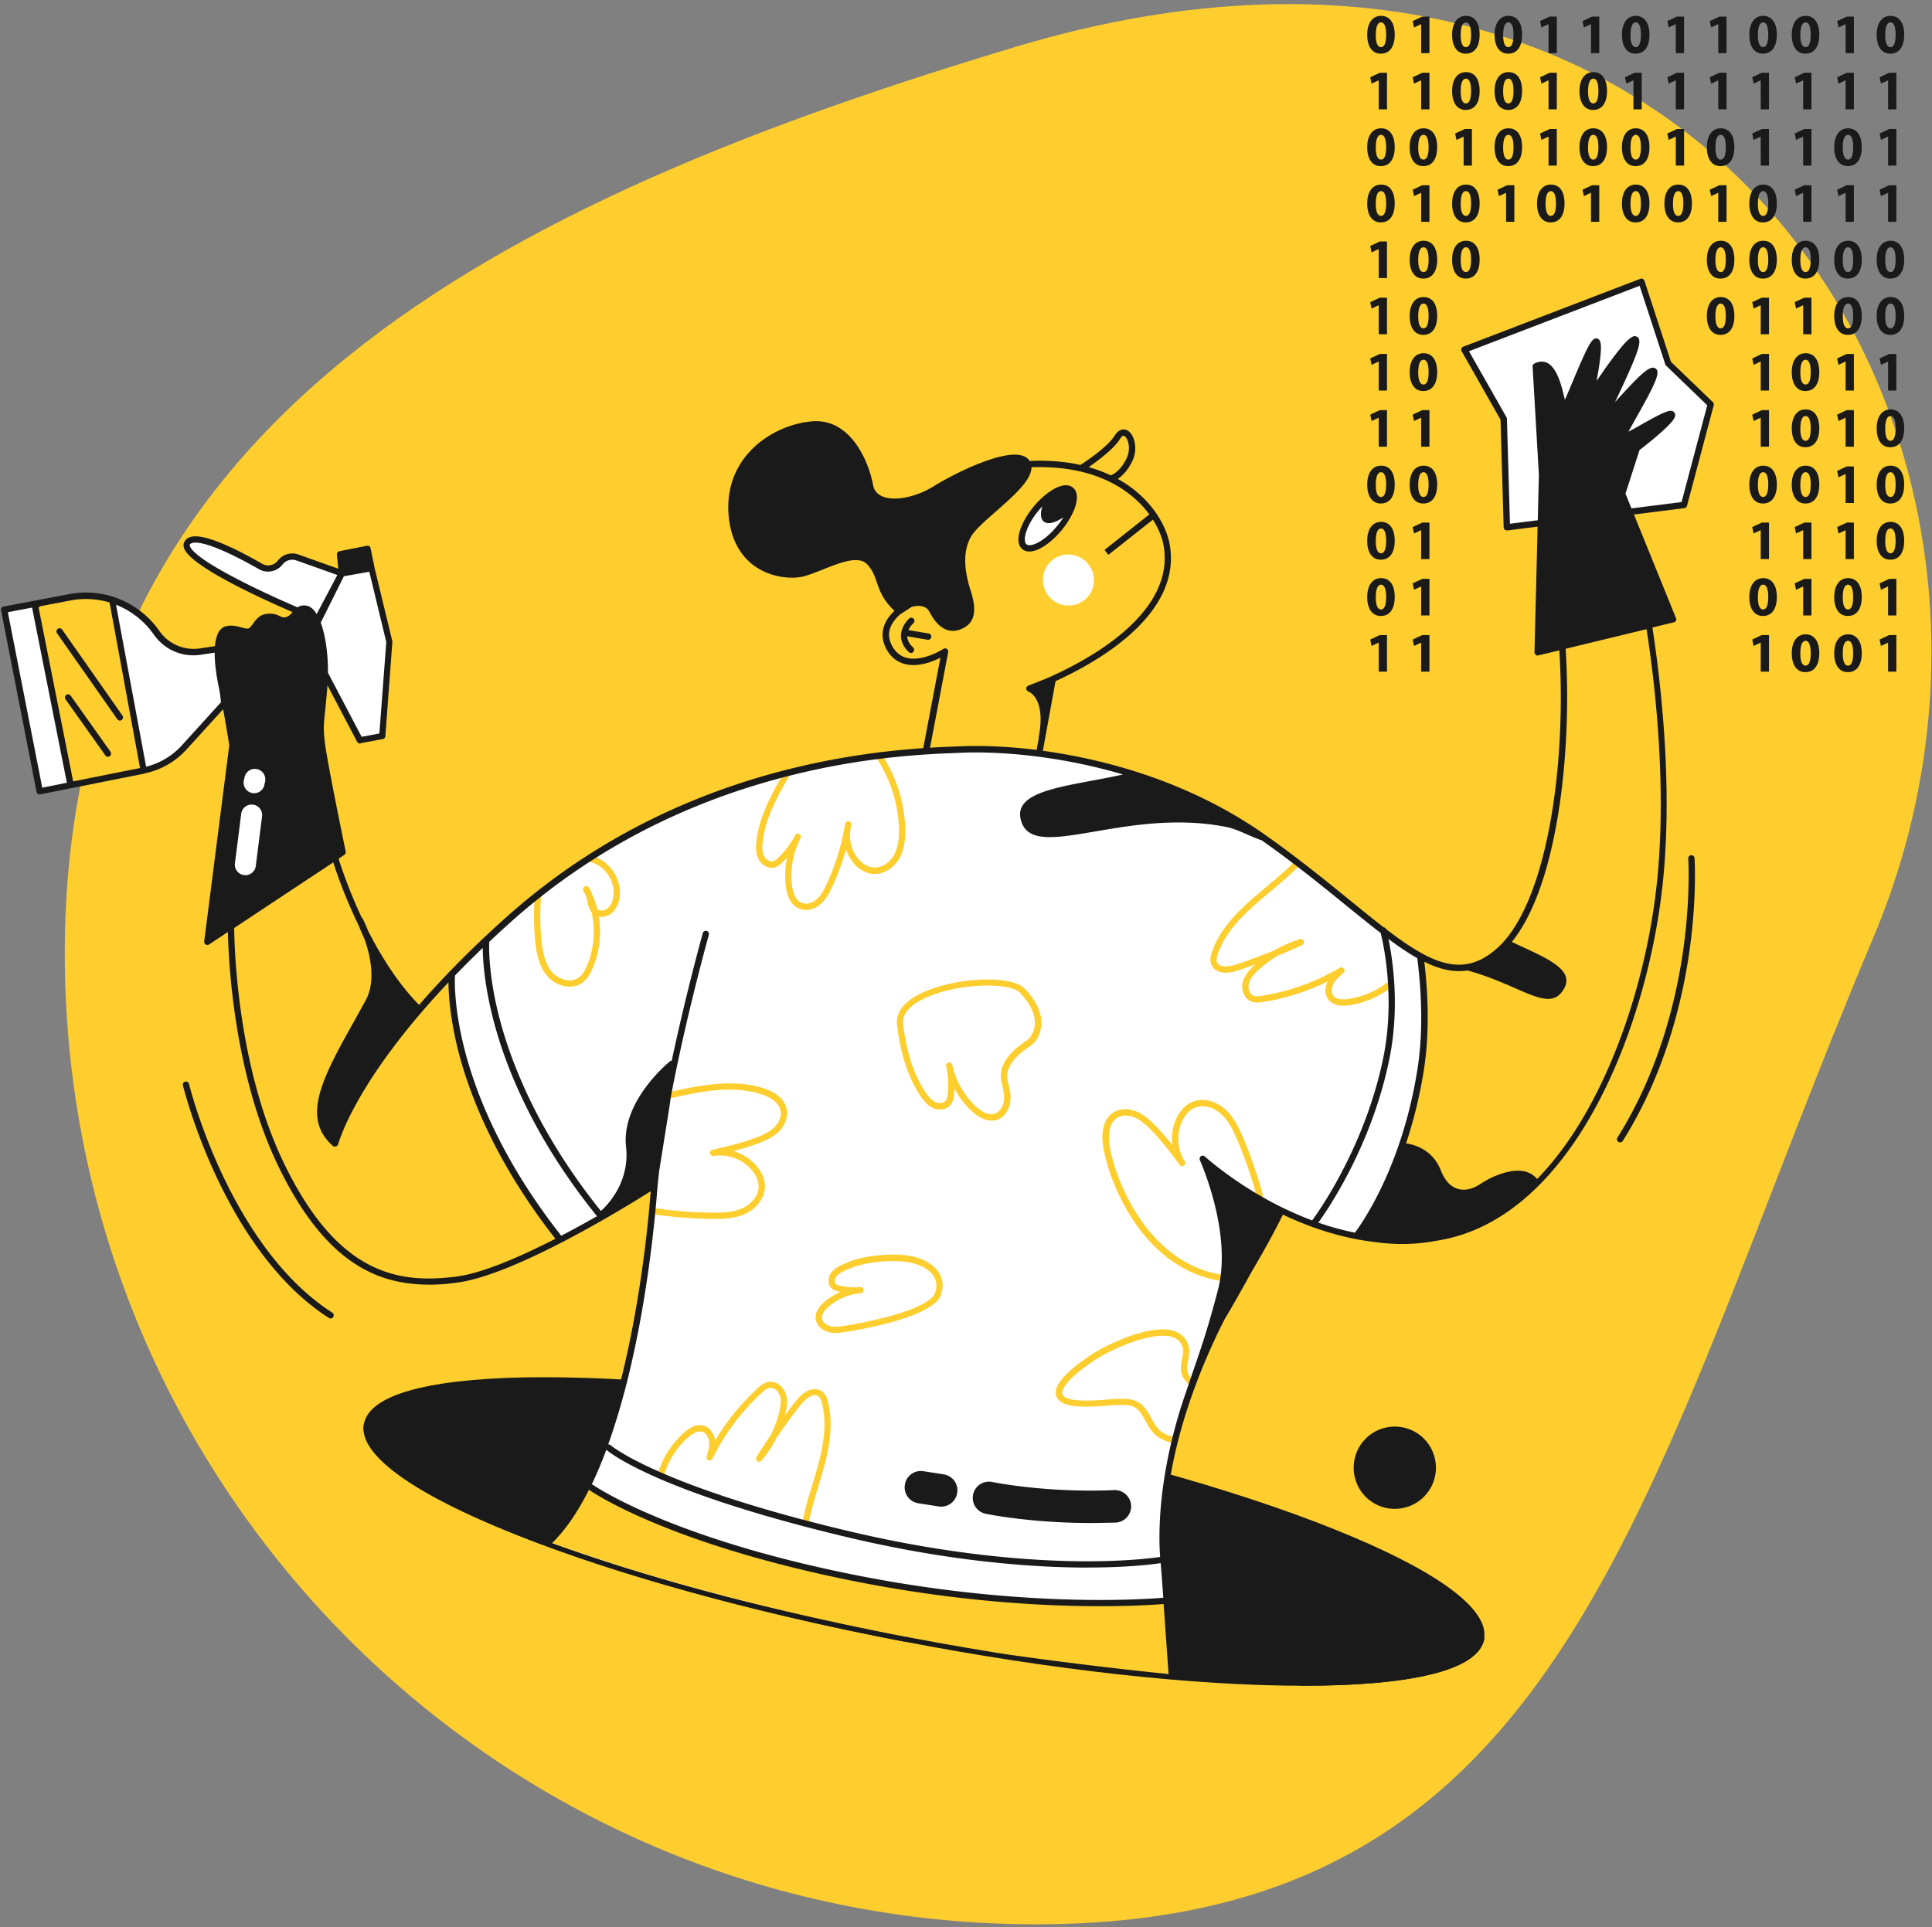<svg xmlns="http://www.w3.org/2000/svg" width="450" height="449"><rect width="100%" height="100%" fill="#808080" stroke="none"/><g fill="none"><path fill="#FECE2F" d="M436.034 219.143C382.366 346.427 366.25 448.294 241.31 448.294c-124.94 0-226.22-101.28-226.22-226.22 0-124.941 101.817-175.215 221.46-211.157 163.396-49.077 248.586 93.175 199.484 208.226Z"/><path fill="#1A1A1A" d="M324.864 8.06c0 2.638-1.05 4.445-3.247 4.445-2.198 0-3.174-1.978-3.174-4.395 0-2.467 1.05-4.42 3.247-4.42 2.295.025 3.174 2.051 3.174 4.37Zm-4.42.05c-.023 1.953.465 2.88 1.222 2.88.781 0 1.196-.976 1.196-2.905 0-1.88-.415-2.881-1.196-2.881-.733 0-1.221.928-1.221 2.906Zm.685 10.596-1.66.782-.318-1.49 2.246-1.05h1.66v8.522h-1.928zm3.735 15.554c0 2.637-1.05 4.444-3.247 4.444-2.198 0-3.174-1.978-3.174-4.395 0-2.466 1.05-4.42 3.247-4.42 2.295.025 3.174 2.051 3.174 4.37Zm-4.42.049c-.023 1.953.465 2.88 1.222 2.88.781 0 1.196-.976 1.196-2.905 0-1.88-.415-2.88-1.196-2.88-.733 0-1.221.927-1.221 2.905Zm4.42 13.063c0 2.637-1.05 4.443-3.247 4.443-2.198 0-3.174-1.977-3.174-4.395 0-2.466 1.05-4.419 3.247-4.419 2.295 0 3.174 2.027 3.174 4.37Zm-4.42.048c-.023 1.954.465 2.882 1.222 2.882.781 0 1.196-.977 1.196-2.906 0-1.88-.415-2.881-1.196-2.881-.733 0-1.221.928-1.221 2.905Zm.685 10.597-1.66.782-.318-1.49 2.246-1.05h1.66v8.522h-1.928zm0 13.088-1.66.781-.318-1.49 2.246-1.05h1.66v8.522h-1.928zm0 13.111-1.66.782-.318-1.49 2.246-1.05h1.66v8.522h-1.928zm0 13.088-1.66.781-.318-1.49 2.246-1.05h1.66v8.522h-1.928zm3.735 15.553c0 2.637-1.05 4.444-3.247 4.444-2.198 0-3.174-1.978-3.174-4.395 0-2.466 1.05-4.42 3.247-4.42 2.295 0 3.174 2.027 3.174 4.371Zm-4.42.049c-.023 1.953.465 2.881 1.222 2.881.781 0 1.196-.976 1.196-2.905 0-1.88-.415-2.882-1.196-2.882-.733 0-1.221.928-1.221 2.906Zm4.42 13.039c0 2.637-1.05 4.443-3.247 4.443-2.198 0-3.174-1.977-3.174-4.395 0-2.466 1.05-4.419 3.247-4.419 2.295.024 3.174 2.051 3.174 4.37Zm-4.42.073c-.023 1.953.465 2.881 1.222 2.881.781 0 1.196-.977 1.196-2.906 0-1.88-.415-2.88-1.196-2.88-.733-.025-1.221.927-1.221 2.905Zm4.42 13.038c0 2.637-1.05 4.444-3.247 4.444-2.198 0-3.174-1.978-3.174-4.395 0-2.466 1.05-4.42 3.247-4.42 2.295 0 3.174 2.027 3.174 4.371Zm-4.42.05c-.023 1.953.465 2.88 1.222 2.88.781 0 1.196-.976 1.196-2.905 0-1.88-.415-2.881-1.196-2.881-.733 0-1.221.927-1.221 2.905Zm.685 10.596-1.66.781-.318-1.49 2.246-1.049h1.66v8.521h-1.928zm9.888-144.083-1.66.781-.317-1.49 2.246-1.049h1.66v8.521h-1.929zm0 13.087-1.66.782-.317-1.49 2.246-1.05h1.66v8.522h-1.929zm3.736 15.554c0 2.637-1.05 4.444-3.247 4.444-2.198 0-3.174-1.978-3.174-4.395 0-2.466 1.05-4.42 3.247-4.42 2.295.025 3.174 2.051 3.174 4.37Zm-4.42.049c-.024 1.953.465 2.88 1.222 2.88.78 0 1.196-.976 1.196-2.905 0-1.88-.415-2.88-1.196-2.88-.733 0-1.221.927-1.221 2.905Zm.684 10.596-1.66.782-.317-1.49 2.246-1.05h1.66v8.522h-1.929zm3.736 15.554c0 2.637-1.05 4.444-3.247 4.444-2.198 0-3.174-1.978-3.174-4.395 0-2.466 1.05-4.42 3.247-4.42 2.295 0 3.174 2.051 3.174 4.37Zm-4.42.049c-.024 1.953.465 2.88 1.222 2.88.78 0 1.196-.976 1.196-2.905 0-1.88-.415-2.88-1.196-2.88-.733 0-1.221.927-1.221 2.905Zm4.42 13.062c0 2.638-1.05 4.445-3.247 4.445-2.198 0-3.174-1.978-3.174-4.395 0-2.467 1.05-4.42 3.247-4.42 2.295 0 3.174 2.027 3.174 4.37Zm-4.42.05c-.024 1.953.465 2.88 1.222 2.88.78 0 1.196-.976 1.196-2.905 0-1.88-.415-2.881-1.196-2.881-.733 0-1.221.928-1.221 2.906Zm4.42 13.038c0 2.637-1.05 4.444-3.247 4.444-2.198 0-3.174-1.978-3.174-4.395 0-2.466 1.05-4.42 3.247-4.42 2.295 0 3.174 2.051 3.174 4.371Zm-4.42.049c-.024 1.953.465 2.881 1.222 2.881.78 0 1.196-.977 1.196-2.906 0-1.88-.415-2.88-1.196-2.88-.733 0-1.221.927-1.221 2.905Zm.684 10.597-1.66.781-.317-1.49 2.246-1.05h1.66v8.522h-1.929zm3.736 15.553c0 2.637-1.05 4.444-3.247 4.444-2.198 0-3.174-1.978-3.174-4.395 0-2.466 1.05-4.42 3.247-4.42 2.295 0 3.174 2.027 3.174 4.371Zm-4.42.049c-.024 1.953.465 2.881 1.222 2.881.78 0 1.196-.976 1.196-2.905 0-1.88-.415-2.882-1.196-2.882-.733 0-1.221.928-1.221 2.906Zm.684 10.597-1.66.781-.317-1.49 2.246-1.05h1.66v8.498h-1.929zm0 13.112-1.66.781-.317-1.49 2.246-1.05h1.66v8.522h-1.929zm0 13.087-1.66.781-.317-1.49 2.246-1.049h1.66v8.521h-1.929zM344.642 8.06c0 2.638-1.05 4.445-3.248 4.445-2.197 0-3.174-1.978-3.174-4.395 0-2.467 1.05-4.42 3.248-4.42 2.295.025 3.174 2.051 3.174 4.37Zm-4.42.05c-.024 1.953.464 2.88 1.221 2.88.782 0 1.197-.976 1.197-2.905 0-1.88-.415-2.881-1.197-2.881-.732 0-1.22.928-1.22 2.906Zm4.42 13.062c0 2.637-1.05 4.444-3.248 4.444-2.197 0-3.174-1.977-3.174-4.395 0-2.466 1.05-4.42 3.248-4.42 2.295 0 3.174 2.027 3.174 4.371Zm-4.42.05c-.024 1.953.464 2.88 1.221 2.88.782 0 1.197-.976 1.197-2.905 0-1.88-.415-2.881-1.197-2.881-.732 0-1.22.928-1.22 2.905Zm.684 10.596-1.66.781-.318-1.489 2.247-1.05h1.66v8.522h-1.929zm3.736 15.554c0 2.637-1.05 4.443-3.248 4.443-2.197 0-3.174-1.977-3.174-4.395 0-2.466 1.05-4.419 3.248-4.419 2.295 0 3.174 2.027 3.174 4.37Zm-4.42.048c-.024 1.954.464 2.882 1.221 2.882.782 0 1.197-.977 1.197-2.906 0-1.88-.415-2.881-1.197-2.881-.732 0-1.22.928-1.22 2.905Zm4.42 13.039c0 2.637-1.05 4.444-3.248 4.444-2.197 0-3.174-1.978-3.174-4.395 0-2.466 1.05-4.42 3.248-4.42 2.295 0 3.174 2.051 3.174 4.37Zm-4.42.049c-.024 1.953.464 2.88 1.221 2.88.782 0 1.197-.976 1.197-2.905 0-1.88-.415-2.88-1.197-2.88-.732 0-1.22.927-1.22 2.905ZM354.53 8.06c0 2.638-1.05 4.445-3.247 4.445s-3.174-1.978-3.174-4.395c0-2.467 1.05-4.42 3.247-4.42 2.296.025 3.175 2.051 3.175 4.37Zm-4.419.05c-.024 1.953.464 2.88 1.221 2.88.781 0 1.196-.976 1.196-2.905 0-1.88-.415-2.881-1.196-2.881-.732 0-1.22.928-1.22 2.906Zm4.419 13.062c0 2.637-1.05 4.444-3.247 4.444s-3.174-1.977-3.174-4.395c0-2.466 1.05-4.42 3.247-4.42 2.296 0 3.175 2.027 3.175 4.371Zm-4.419.05c-.024 1.953.464 2.88 1.221 2.88.781 0 1.196-.976 1.196-2.905 0-1.88-.415-2.881-1.196-2.881-.732 0-1.22.928-1.22 2.905Zm4.419 13.038c0 2.637-1.05 4.444-3.247 4.444s-3.174-1.978-3.174-4.395c0-2.466 1.05-4.42 3.247-4.42 2.296.025 3.175 2.051 3.175 4.37Zm-4.419.049c-.024 1.953.464 2.88 1.221 2.88.781 0 1.196-.976 1.196-2.905 0-1.88-.415-2.88-1.196-2.88-.732 0-1.22.927-1.22 2.905Zm.684 10.596-1.66.782-.318-1.49 2.246-1.05h1.66v8.522h-1.928zm9.889-39.286-1.66.781-.318-1.49 2.246-1.049h1.66v8.521h-1.928zm0 13.087-1.66.782-.318-1.49 2.246-1.05h1.66v8.522h-1.928zm0 13.112-1.66.781-.318-1.489 2.246-1.05h1.66v8.522h-1.928zm3.736 15.554c0 2.637-1.05 4.443-3.248 4.443-2.198 0-3.174-1.977-3.174-4.395 0-2.466 1.05-4.419 3.247-4.419 2.295 0 3.174 2.027 3.174 4.37Zm-4.42.048c-.024 1.954.464 2.882 1.22 2.882.782 0 1.197-.977 1.197-2.906 0-1.88-.415-2.881-1.196-2.881-.733 0-1.221.928-1.221 2.905Zm10.572-41.801-1.66.781-.317-1.49 2.246-1.049h1.66v8.521h-1.929zm3.736 15.553c0 2.637-1.05 4.444-3.247 4.444-2.198 0-3.174-1.977-3.174-4.395 0-2.466 1.05-4.42 3.247-4.42 2.27 0 3.174 2.027 3.174 4.371Zm-4.42.05c-.024 1.953.465 2.88 1.222 2.88.78 0 1.196-.976 1.196-2.905 0-1.88-.415-2.881-1.196-2.881-.733 0-1.221.928-1.221 2.905Zm4.42 13.038c0 2.637-1.05 4.444-3.247 4.444-2.198 0-3.174-1.978-3.174-4.395 0-2.466 1.05-4.42 3.247-4.42 2.27.025 3.174 2.051 3.174 4.37Zm-4.42.049c-.024 1.953.465 2.88 1.222 2.88.78 0 1.196-.976 1.196-2.905 0-1.88-.415-2.88-1.196-2.88-.733 0-1.221.927-1.221 2.905Zm.684 10.596-1.66.782-.317-1.49 2.246-1.05h1.66v8.522h-1.929zM384.197 8.06c0 2.638-1.05 4.445-3.247 4.445-2.198 0-3.175-1.978-3.175-4.395 0-2.467 1.05-4.42 3.248-4.42 2.27.025 3.174 2.051 3.174 4.37Zm-4.42.05c-.024 1.953.464 2.88 1.221 2.88.782 0 1.197-.976 1.197-2.905 0-1.88-.415-2.881-1.197-2.881-.732 0-1.22.928-1.22 2.906Zm.684 10.596-1.66.782-.318-1.49 2.247-1.05h1.66v8.522h-1.929zm3.736 15.554c0 2.637-1.05 4.444-3.247 4.444-2.198 0-3.175-1.978-3.175-4.395 0-2.466 1.05-4.42 3.248-4.42 2.27.025 3.174 2.051 3.174 4.37Zm-4.42.049c-.024 1.953.464 2.88 1.221 2.88.782 0 1.197-.976 1.197-2.905 0-1.88-.415-2.88-1.197-2.88-.732 0-1.22.927-1.22 2.905Zm4.42 13.063c0 2.637-1.05 4.443-3.247 4.443-2.198 0-3.175-1.977-3.175-4.395 0-2.466 1.05-4.419 3.248-4.419 2.27 0 3.174 2.027 3.174 4.37Zm-4.42.048c-.024 1.954.464 2.882 1.221 2.882.782 0 1.197-.977 1.197-2.906 0-1.88-.415-2.881-1.197-2.881-.732 0-1.22.928-1.22 2.905Zm10.549-41.801-1.66.781-.318-1.49 2.246-1.049h1.66v8.521h-1.928zm0 13.087-1.66.782-.318-1.49 2.246-1.05h1.66v8.522h-1.928zm0 13.112-1.66.781-.318-1.489 2.246-1.05h1.66v8.522h-1.928zm3.76 15.554c0 2.637-1.05 4.443-3.248 4.443-2.197 0-3.174-1.977-3.174-4.395 0-2.466 1.05-4.419 3.248-4.419 2.27 0 3.174 2.027 3.174 4.37Zm-4.42.048c-.024 1.954.464 2.882 1.221 2.882.781 0 1.197-.977 1.197-2.906 0-1.88-.416-2.881-1.197-2.881-.732 0-1.22.928-1.22 2.905Zm10.548-41.801-1.66.781-.317-1.49 2.246-1.049h1.66v8.521h-1.929zm0 13.087-1.66.782-.317-1.49 2.246-1.05h1.66v8.522h-1.929zm3.76 15.554c0 2.637-1.05 4.444-3.247 4.444s-3.174-1.978-3.174-4.395c0-2.466 1.05-4.42 3.247-4.42 2.271.025 3.174 2.051 3.174 4.37Zm-4.419.049c-.024 1.953.464 2.88 1.22 2.88.782 0 1.197-.976 1.197-2.905 0-1.88-.415-2.88-1.196-2.88-.733 0-1.22.927-1.22 2.905Zm.659 10.596-1.66.782-.317-1.49 2.246-1.05h1.66v8.522h-1.929zm3.76 15.554c0 2.637-1.05 4.444-3.247 4.444s-3.174-1.978-3.174-4.395c0-2.466 1.05-4.42 3.247-4.42 2.271 0 3.174 2.051 3.174 4.37Zm-4.419.049c-.024 1.953.464 2.88 1.22 2.88.782 0 1.197-.976 1.197-2.905 0-1.88-.415-2.88-1.196-2.88-.733 0-1.22.927-1.22 2.905Zm4.419 13.062c0 2.638-1.05 4.445-3.247 4.445s-3.174-1.978-3.174-4.395c0-2.467 1.05-4.42 3.247-4.42 2.271 0 3.174 2.027 3.174 4.37Zm-4.419.05c-.024 1.953.464 2.88 1.22 2.88.782 0 1.197-.976 1.197-2.905 0-1.88-.415-2.881-1.196-2.881-.733 0-1.22.928-1.22 2.906Zm14.308-65.56c0 2.638-1.05 4.445-3.247 4.445-2.198 0-3.174-1.978-3.174-4.395 0-2.467 1.05-4.42 3.247-4.42 2.27.025 3.174 2.051 3.174 4.37Zm-4.42.05c-.024 1.953.465 2.88 1.222 2.88.757 0 1.196-.976 1.196-2.905 0-1.88-.415-2.881-1.196-2.881-.733 0-1.221.928-1.221 2.906Zm.66 10.596-1.66.782-.318-1.49 2.247-1.05h1.66v8.522h-1.929zm0 13.112-1.66.781-.318-1.489 2.247-1.05h1.66v8.522h-1.929zm3.76 15.554c0 2.637-1.05 4.443-3.247 4.443-2.198 0-3.174-1.977-3.174-4.395 0-2.466 1.05-4.419 3.247-4.419 2.27 0 3.174 2.027 3.174 4.37Zm-4.42.048c-.024 1.954.465 2.882 1.222 2.882.757 0 1.196-.977 1.196-2.906 0-1.88-.415-2.881-1.196-2.881-.733 0-1.221.928-1.221 2.905Zm4.42 13.039c0 2.637-1.05 4.444-3.247 4.444-2.198 0-3.174-1.978-3.174-4.395 0-2.466 1.05-4.42 3.247-4.42 2.27 0 3.174 2.051 3.174 4.37Zm-4.42.049c-.024 1.953.465 2.88 1.222 2.88.757 0 1.196-.976 1.196-2.905 0-1.88-.415-2.88-1.196-2.88-.733 0-1.221.927-1.221 2.905Zm.66 10.597-1.66.781-.318-1.49 2.247-1.05h1.66v8.522h-1.929zm0 13.111-1.66.782-.318-1.49 2.247-1.05h1.66v8.522h-1.929zm0 13.088-1.66.781-.318-1.49 2.247-1.05h1.66v8.522h-1.929zm3.76 15.553c0 2.637-1.05 4.444-3.247 4.444-2.198 0-3.174-1.978-3.174-4.395 0-2.466 1.05-4.42 3.247-4.42 2.27 0 3.174 2.027 3.174 4.371Zm-4.42.049c-.024 1.953.465 2.881 1.222 2.881.757 0 1.196-.976 1.196-2.905 0-1.88-.415-2.882-1.196-2.882-.733 0-1.221.928-1.221 2.906Zm.66 10.597-1.66.781-.318-1.49 2.247-1.05h1.66v8.498h-1.929zm3.76 15.553c0 2.637-1.05 4.444-3.247 4.444-2.198 0-3.174-1.978-3.174-4.395 0-2.466 1.05-4.42 3.247-4.42 2.27 0 3.174 2.027 3.174 4.371Zm-4.42.05c-.024 1.953.465 2.88 1.222 2.88.757 0 1.196-.976 1.196-2.905 0-1.88-.415-2.881-1.196-2.881-.733 0-1.221.927-1.221 2.905Zm.66 10.596-1.66.781-.318-1.49 2.247-1.049h1.66v8.521h-1.929zM423.752 8.06c0 2.638-1.05 4.445-3.247 4.445-2.198 0-3.175-1.978-3.175-4.395 0-2.467 1.05-4.42 3.248-4.42 2.27.025 3.174 2.051 3.174 4.37Zm-4.42.05c-.024 1.953.465 2.88 1.221 2.88.782 0 1.197-.976 1.197-2.905 0-1.88-.415-2.881-1.197-2.881-.732 0-1.22.928-1.22 2.906Zm.66 10.596-1.66.782-.318-1.49 2.246-1.05h1.66v8.522h-1.928zm0 13.112-1.66.781-.318-1.489 2.246-1.05h1.66v8.522h-1.928zm0 13.087-1.66.782-.318-1.49 2.246-1.05h1.66v8.522h-1.928zm3.76 15.554c0 2.637-1.05 4.444-3.247 4.444-2.198 0-3.175-1.978-3.175-4.395 0-2.466 1.05-4.42 3.248-4.42 2.27 0 3.174 2.051 3.174 4.37Zm-4.42.049c-.024 1.953.465 2.88 1.221 2.88.782 0 1.197-.976 1.197-2.905 0-1.88-.415-2.88-1.197-2.88-.732 0-1.22.927-1.22 2.905Zm.66 10.597-1.66.781-.318-1.49 2.246-1.05h1.66v8.522h-1.928zm3.76 15.553c0 2.637-1.05 4.444-3.247 4.444-2.198 0-3.175-1.978-3.175-4.395 0-2.466 1.05-4.42 3.248-4.42 2.27 0 3.174 2.051 3.174 4.371Zm-4.42.049c-.024 1.953.465 2.881 1.221 2.881.782 0 1.197-.977 1.197-2.906 0-1.88-.415-2.88-1.197-2.88-.732 0-1.22.927-1.22 2.905Zm4.42 13.038c0 2.637-1.05 4.444-3.247 4.444-2.198 0-3.175-1.977-3.175-4.395 0-2.466 1.05-4.42 3.248-4.42 2.27.025 3.174 2.052 3.174 4.371Zm-4.42.074c-.024 1.953.465 2.88 1.221 2.88.782 0 1.197-.976 1.197-2.905 0-1.88-.415-2.88-1.197-2.88-.732 0-1.22.927-1.22 2.905Zm4.42 13.038c0 2.637-1.05 4.444-3.247 4.444-2.198 0-3.175-1.978-3.175-4.395 0-2.466 1.05-4.42 3.248-4.42 2.27 0 3.174 2.027 3.174 4.371Zm-4.42.049c-.024 1.953.465 2.881 1.221 2.881.782 0 1.197-.976 1.197-2.905 0-1.88-.415-2.882-1.197-2.882-.732 0-1.22.928-1.22 2.906Zm.66 10.597-1.66.781-.318-1.49 2.246-1.05h1.66v8.498h-1.928zm0 13.112-1.66.781-.318-1.49 2.246-1.05h1.66v8.522h-1.928zm3.76 15.529c0 2.637-1.05 4.444-3.247 4.444-2.198 0-3.175-1.978-3.175-4.395 0-2.467 1.05-4.42 3.248-4.42 2.27.025 3.174 2.051 3.174 4.37Zm-4.42.049c-.024 1.953.465 2.88 1.221 2.88.782 0 1.197-.976 1.197-2.905 0-1.88-.415-2.881-1.197-2.881-.732 0-1.22.928-1.22 2.906ZM429.88 5.619l-1.66.781-.317-1.49 2.246-1.049h1.66v8.521h-1.928zm0 13.087-1.66.782-.317-1.49 2.246-1.05h1.66v8.522h-1.928zm3.76 15.554c0 2.637-1.05 4.444-3.247 4.444s-3.174-1.978-3.174-4.395c0-2.466 1.05-4.42 3.248-4.42 2.27.025 3.174 2.051 3.174 4.37Zm-4.419.049c-.024 1.953.464 2.88 1.221 2.88.782 0 1.197-.976 1.197-2.905 0-1.88-.415-2.88-1.197-2.88-.732 0-1.245.927-1.22 2.905Zm.659 10.596-1.66.782-.317-1.49 2.246-1.05h1.66v8.522h-1.928zm3.76 15.554c0 2.637-1.05 4.444-3.247 4.444s-3.174-1.978-3.174-4.395c0-2.466 1.05-4.42 3.248-4.42 2.27 0 3.174 2.051 3.174 4.37Zm-4.419.049c-.024 1.953.464 2.88 1.221 2.88.782 0 1.197-.976 1.197-2.905 0-1.88-.415-2.88-1.197-2.88-.732 0-1.245.927-1.22 2.905Zm4.419 13.062c0 2.638-1.05 4.445-3.247 4.445s-3.174-1.978-3.174-4.395c0-2.467 1.05-4.42 3.248-4.42 2.27 0 3.174 2.027 3.174 4.37Zm-4.419.05c-.024 1.953.464 2.88 1.221 2.88.782 0 1.197-.976 1.197-2.905 0-1.88-.415-2.881-1.197-2.881-.732 0-1.245.928-1.22 2.906Zm.659 10.596-1.66.782-.317-1.49 2.246-1.05h1.66v8.522h-1.928zm0 13.088-1.66.781-.317-1.49 2.246-1.05h1.66v8.522h-1.928zm0 13.112-1.66.78-.317-1.489 2.246-1.05h1.66v8.522h-1.928zm0 13.087-1.66.781-.317-1.49 2.246-1.05h1.66v8.498h-1.928zm3.76 15.553c0 2.637-1.05 4.444-3.247 4.444s-3.174-1.978-3.174-4.395c0-2.466 1.05-4.42 3.248-4.42 2.27 0 3.174 2.027 3.174 4.371Zm-4.419.05c-.024 1.953.464 2.88 1.221 2.88.782 0 1.197-.976 1.197-2.905 0-1.88-.415-2.881-1.197-2.881-.732 0-1.245.927-1.22 2.905Zm4.419 13.038c0 2.637-1.05 4.444-3.247 4.444s-3.174-1.978-3.174-4.395c0-2.467 1.05-4.42 3.248-4.42 2.27.025 3.174 2.051 3.174 4.37Zm-4.419.049c-.024 1.953.464 2.88 1.221 2.88.782 0 1.197-.976 1.197-2.905 0-1.88-.415-2.881-1.197-2.881-.732 0-1.245.928-1.22 2.906ZM443.53 8.06c0 2.638-1.05 4.445-3.248 4.445-2.197 0-3.174-1.978-3.174-4.395 0-2.467 1.05-4.42 3.247-4.42 2.271.025 3.175 2.051 3.175 4.37Zm-4.42.05c-.024 1.953.464 2.88 1.221 2.88.781 0 1.196-.976 1.196-2.905 0-1.88-.415-2.881-1.196-2.881-.733 0-1.245.928-1.22 2.906Zm.66 10.596-1.66.782-.318-1.49 2.246-1.05h1.66v8.522h-1.929zm0 13.112-1.66.781-.318-1.489 2.246-1.05h1.66v8.522h-1.929zm0 13.087-1.66.782-.318-1.49 2.246-1.05h1.66v8.522h-1.929zm3.76 15.554c0 2.637-1.05 4.444-3.248 4.444-2.197 0-3.174-1.978-3.174-4.395 0-2.466 1.05-4.42 3.247-4.42 2.271 0 3.175 2.051 3.175 4.37Zm-4.42.049c-.024 1.953.464 2.88 1.221 2.88.781 0 1.196-.976 1.196-2.905 0-1.88-.415-2.88-1.196-2.88-.733 0-1.245.927-1.22 2.905Zm4.42 13.062c0 2.638-1.05 4.445-3.248 4.445-2.197 0-3.174-1.978-3.174-4.395 0-2.467 1.05-4.42 3.247-4.42 2.271 0 3.175 2.027 3.175 4.37Zm-4.42.05c-.024 1.953.464 2.88 1.221 2.88.781 0 1.196-.976 1.196-2.905 0-1.88-.415-2.881-1.196-2.881-.733 0-1.245.928-1.22 2.906Zm.66 10.596-1.66.782-.318-1.49 2.246-1.05h1.66v8.522h-1.929zm3.76 15.529c0 2.637-1.05 4.444-3.248 4.444-2.197 0-3.174-1.977-3.174-4.395 0-2.466 1.05-4.42 3.247-4.42 2.271.025 3.175 2.052 3.175 4.371Zm-4.42.074c-.024 1.953.464 2.88 1.221 2.88.781 0 1.196-.976 1.196-2.905 0-1.88-.415-2.88-1.196-2.88-.733 0-1.245.927-1.22 2.905Zm4.42 13.038c0 2.637-1.05 4.444-3.248 4.444-2.197 0-3.174-1.978-3.174-4.395 0-2.466 1.05-4.42 3.247-4.42 2.271 0 3.175 2.027 3.175 4.371Zm-4.42.049c-.024 1.953.464 2.881 1.221 2.881.781 0 1.196-.976 1.196-2.905 0-1.88-.415-2.882-1.196-2.882-.733 0-1.245.928-1.22 2.906Zm4.42 13.039c0 2.637-1.05 4.443-3.248 4.443-2.197 0-3.174-1.977-3.174-4.395 0-2.466 1.05-4.419 3.247-4.419 2.271.024 3.175 2.051 3.175 4.37Zm-4.42.073c-.024 1.953.464 2.881 1.221 2.881.781 0 1.196-.977 1.196-2.906 0-1.88-.415-2.88-1.196-2.88-.733-.025-1.245.927-1.22 2.905Zm.66 10.597-1.66.781-.318-1.49 2.246-1.05h1.66v8.522h-1.929zm0 13.087-1.66.781-.318-1.49 2.246-1.049h1.66v8.521h-1.929z"/><g transform="translate(0 64.805)"><path fill="#FFF" d="M69.441 77.547S41.533 65.827 43.56 61.75c1.539-3.077 12.062 2.515 17.117 5.42a3.561 3.561 0 0 0 4.59-.927 3.512 3.512 0 0 1 4.004-1.172l10.328 3.686-7.74 14.65-2.417-5.86ZM52.276 99.034l-9.303 10.23a17.707 17.707 0 0 1-9.498 5.421l-24.197 4.86L.977 77.23l15.211-2.881a20.088 20.088 0 0 1 20.315 8.228 10.55 10.55 0 0 0 10.255 4.395l4.249-.635 1.27 12.697Z"/><path fill="#1A1A1A" d="M337.097 304.794c-6.006-4.273-14.894-8.766-26.419-13.38-23.66-9.474-55.816-18.362-90.537-25.028-34.696-6.69-67.805-10.352-93.272-10.352h-.097c-12.404 0-22.342.879-29.496 2.612-7.593 1.831-11.793 4.615-12.501 8.229-.684 3.613 2.197 7.74 8.57 12.281 6.007 4.273 14.894 8.766 26.419 13.38 23.66 9.474 55.817 18.362 90.537 25.028 34.696 6.69 67.805 10.352 93.272 10.352h.098c12.403 0 22.34-.879 29.495-2.612 7.594-1.831 11.793-4.615 12.501-8.229.684-3.613-2.197-7.74-8.57-12.281Z"/><path fill="#FFF" d="M128.285 295.027s15.188 7.643 76.18 19.997c17.556 3.565 42.51 7.765 68.49 10.231 0 0-3.541-24.295-1.588-44.805l2.198-8.74 5.86-18.362 14.894-32.719 4.15-3.394s11.819 5.348 17.508 5.836c0 0 10.084-12.38 13.356-30.594 3.247-18.24 1.513-34.379 1.513-34.379l-21.535-15.749s-20.583-16.774-37.187-23.757c-16.603-6.983-43.217-12.208-73.665-6.52-33.988 6.373-58.6 20.022-72.444 30.937-13.845 10.914-21.17 20.021-21.17 20.021s2.442 19.216 8.131 32.89c5.69 13.673 17.336 27.884 17.336 27.884l21.902-12.258s-.806 17.898-2.613 27.665c-1.807 9.766-7.618 40.605-21.316 55.816Z"/><path fill="#FECE2F" d="M272.954 271.27c-.048 0-.097 0-.146-.025-1.782-.342-3.37-1.245-4.444-2.564-.61-.756-1.099-1.611-1.538-2.441-.733-1.319-1.392-2.564-2.564-3.199-1.05-.586-2.442-.561-3.638-.561-.488 0-1.294.073-2.246.146-5.665.464-11.28.684-12.33-2.149-.855-2.32 1.953-5.615 8.3-9.79 3.248-2.15 13.87-7.374 19.388-5.323 1.587.586 2.637 1.733 3.1 3.369.318 1.148.098 2.27-.097 3.37-.195.952-.366 1.88-.146 2.685.17.61.537 1.172 1.27 1.856.292.269.292.733.024 1.026-.269.293-.733.293-1.026.024-.61-.586-1.343-1.392-1.66-2.515-.318-1.148-.098-2.27.122-3.345.195-.977.366-1.88.146-2.686-.341-1.172-1.05-1.953-2.197-2.393-4.664-1.733-14.675 2.93-18.069 5.177-6.348 4.175-8.155 6.91-7.715 8.082.732 2.026 7.813 1.44 10.816 1.196 1.001-.073 1.807-.147 2.369-.147 1.318 0 2.954-.024 4.346.733 1.538.855 2.368 2.344 3.15 3.785.44.805.854 1.562 1.391 2.221.855 1.05 2.125 1.758 3.59 2.051.39.074.659.464.586.855-.122.318-.415.562-.782.562Zm-85.287 19.24c-.049 0-.098 0-.147-.024a.742.742 0 0 1-.586-.855c.562-2.857 1.417-5.738 2.271-8.521 1.953-6.544 3.81-12.697 2.27-18.923-.17-.635-.39-1.368-.854-1.71-.195-.146-.732-.561-1.904.05-.708.366-1.514 1.074-2.173 1.904a136.094 136.094 0 0 0-5.665 7.716 26.697 26.697 0 0 1-3.492 5.322.752.752 0 0 1-1 .122.731.731 0 0 1-.196-.976 173.177 173.177 0 0 1 3.394-5.225 25.222 25.222 0 0 0 1.953-5.42c.269-1.173.513-2.516.098-3.712-.342-.953-1.319-1.88-2.344-1.734-.684.098-1.294.635-1.88 1.172a52.204 52.204 0 0 0-11.452 15.31.753.753 0 0 1-.927.366.747.747 0 0 1-.44-.88c.342-1.147.684-2.319.562-3.466-.098-.904-.635-2.003-1.612-2.296-.879-.244-1.953.171-3.223 1.294-2.564 2.247-4.468 5.177-5.542 8.424-.123.39-.538.586-.928.464-.391-.122-.586-.537-.464-.928a20.734 20.734 0 0 1 5.957-9.058c1.66-1.465 3.2-2.003 4.59-1.587 1.588.463 2.442 2.05 2.638 3.442a53.798 53.798 0 0 1 9.815-12.11c.733-.66 1.587-1.392 2.686-1.539 1.856-.268 3.419 1.197 3.931 2.71.537 1.539.269 3.15-.049 4.518-.048.17-.073.342-.122.537a117.37 117.37 0 0 1 2.54-3.32c2.49-3.175 4.859-3.175 6.104-2.223.854.635 1.172 1.636 1.392 2.54 1.636 6.617-.367 13.258-2.296 19.704-.83 2.759-1.684 5.591-2.221 8.4-.025.268-.342.512-.684.512Zm-54.962-125.453c-1.954 0-3.98-.977-5.25-2.466-1.953-2.295-2.515-5.372-2.783-8.082-.39-3.882-.415-7.813 0-11.696.049-.39.39-.708.805-.659.391.049.684.39.66.806a55.615 55.615 0 0 0 0 11.402c.268 2.491.757 5.299 2.441 7.277 1.49 1.758 4.469 2.685 6.324 1.22.782-.61 1.294-1.562 1.66-2.392 1.808-3.956 2.198-8.546 1.222-12.795-.635-.757-.83-1.758-1.026-2.661a13.216 13.216 0 0 0-.244-1.05c-.195-.415-.39-.83-.635-1.245a.754.754 0 0 1 .22-.953.747.747 0 0 1 .976.123c.391.463.635 1 .806 1.538a19.98 19.98 0 0 1 1.221 3.516l.073.073c.586.44 1.539.366 2.247-.146.83-.61 1.196-1.636 1.367-2.393.39-1.734 0-3.687-1.074-5.348-1.075-1.66-2.686-2.807-4.444-3.174a.708.708 0 0 1-.562-.854.708.708 0 0 1 .855-.562c2.124.44 4.077 1.831 5.371 3.81 1.295 1.977 1.758 4.32 1.295 6.445-.22 1.001-.733 2.369-1.93 3.272-.83.635-1.904.855-2.832.66.684 4.174.171 8.545-1.587 12.378-.44.953-1.05 2.125-2.1 2.955-.903.684-1.977 1.001-3.076 1.001Zm33.817 54.107h-.708a99.084 99.084 0 0 1-14.235-1.196c-.39-.073-.684-.44-.61-.83.073-.39.439-.684.83-.61a96.046 96.046 0 0 0 14.015 1.171c2.27.025 4.859-.024 7.08-1.025 1.88-.855 3.785-2.735 3.81-5.054 0-1.27-.586-2.637-1.636-3.883-2.124-2.49-5.592-3.76-8.839-3.247a.737.737 0 0 1-.83-.586.738.738 0 0 1 .561-.855c3.492-.805 7.13-1.66 10.5-2.978 1.342-.538 2.856-1.221 3.955-2.32 1.099-1.099 1.636-2.564 1.392-3.81-.464-2.343-3.394-3.49-4.615-3.881-6.959-2.149-14.528-.464-21.218 1.05-.39.097-.781-.171-.879-.562-.098-.39.17-.781.562-.879 6.519-1.465 14.625-3.272 21.975-1.025 1.855.561 5.03 1.977 5.615 4.98.342 1.71-.341 3.663-1.782 5.128-1.294 1.294-2.979 2.075-4.468 2.661-2.002.782-4.078 1.417-6.153 1.954 2.05.61 3.955 1.782 5.347 3.418 1.294 1.514 2.002 3.223 1.978 4.835 0 2.148-1.465 4.956-4.664 6.397-2.246 1-4.737 1.147-6.983 1.147Zm117.786 14.406h-.122c-10.182-1.636-16.725-8.692-20.412-14.357-4.688-7.178-6.544-14.43-6.91-17.58-.22-1.929-.22-5.42 2.295-7.154 1.44-1.001 3.492-1.147 5.396-.415 1.71.66 3.101 1.905 4.224 3.028 1.538 1.514 2.93 3.174 4.273 4.859-.268-2.125.049-4.347.977-6.275.61-1.27 1.733-2.93 3.638-3.76 2.735-1.173 5.835 0 7.716 1.709 2.026 1.83 3.198 4.346 4.15 6.568a101.268 101.268 0 0 1 4.64 13.502.75.75 0 0 1-.513.903.75.75 0 0 1-.904-.512c-1.196-4.517-2.71-9.01-4.566-13.307-.879-2.076-1.977-4.444-3.784-6.056-1.538-1.391-4.029-2.368-6.153-1.44-1.148.512-2.198 1.587-2.881 3.052-1.416 2.954-1.197 6.641.586 9.4a.733.733 0 0 1-.196 1.001.736.736 0 0 1-1-.17c-2.15-2.882-4.371-5.86-6.96-8.424-1.025-1.001-2.27-2.125-3.71-2.686-1.466-.562-3.004-.464-4.03.244-1.953 1.367-1.83 4.493-1.684 5.787.464 3.93 2.734 10.914 6.69 16.945 3.54 5.396 9.767 12.16 19.411 13.698.39.073.684.44.61.83a.807.807 0 0 1-.78.61Zm-96.592-86.386a4.207 4.207 0 0 1-1.66-.342c-1.661-.732-2.71-2.54-3.028-5.225-.269-2.198-.147-4.42.293-6.593-.367.391-.733.757-1.123 1.124-.416.39-.928.854-1.612 1.074-1.563.513-3.223-.537-3.907-1.856-.683-1.318-.635-2.832-.512-4.004.61-6.031 3.735-11.5 6.494-16.31a.748.748 0 0 1 1.002-.269c.341.195.463.66.268 1.001-2.686 4.688-5.738 10.035-6.3 15.724-.097.977-.146 2.222.367 3.175.39.757 1.343 1.391 2.149 1.123.39-.122.756-.44 1.05-.733a19.566 19.566 0 0 0 3.955-5.2c0-.025.024-.05.024-.074a.736.736 0 0 1 .977-.317.736.736 0 0 1 .317.976c0 .025-.024.05-.024.074-1.734 3.32-2.417 7.178-1.978 10.89.171 1.489.708 3.418 2.173 4.077 1.197.537 2.637 0 3.516-.757 1.1-.928 1.807-2.32 2.369-3.565a55.027 55.027 0 0 0 4.029-12.403 9.93 9.93 0 0 1 .317-1.71c.098-.366.488-.61.855-.512.39.073.634.464.561.83l-.293 1.611a8.884 8.884 0 0 0 1.465 5.69c1.05 1.513 2.515 2.49 3.98 2.612 1.831.147 3.833-1.123 4.859-3.052.855-1.611 1.196-3.614 1.074-6.373-.244-5.786-2.173-11.598-5.42-16.359a.744.744 0 0 1 .195-1.025.744.744 0 0 1 1.026.195c3.418 5.005 5.42 11.085 5.664 17.14.074 1.905.025 4.713-1.245 7.13-1.318 2.49-3.833 4.029-6.275 3.834-1.905-.147-3.76-1.343-5.054-3.248a10.099 10.099 0 0 1-1.221-2.466 56.591 56.591 0 0 1-3.199 8.741c-.635 1.368-1.44 2.93-2.759 4.053-.976.855-2.222 1.319-3.37 1.319Zm43.193 49.078c-1.44 0-3.003-.757-4.566-2.198a20.915 20.915 0 0 1-4.029-5.225c-.024.537-.073 1.05-.122 1.587-.073.586-.17 1.245-.537 1.856-.88 1.416-2.808 1.66-4.175 1.123-1.368-.562-2.32-1.758-2.98-2.735-2.88-4.224-4.712-9.693-5.566-16.7-.366-2.98 1.709-5.592 6.006-7.57 3.614-1.66 8.668-2.784 13.552-2.979 2.392-.098 8.18-.098 10.255 2.149 1.294 1.391 3.052 3.565 3.638 6.25.586 2.76-.342 5.567-2.32 6.984-.098.073-.22.146-.342.244-1.807 1.27-6.03 4.2-4.956 8.204.39 1.465.805 3.15.512 4.883-.341 1.978-1.611 3.54-3.247 4.029-.366.024-.732.098-1.123.098Zm-9.083-12.892a18.774 18.774 0 0 0 5.494 9.595c1.098 1.026 2.734 2.149 4.273 1.71 1.245-.367 2.002-1.685 2.197-2.857.244-1.416-.122-2.93-.464-4.249-1.367-5.005 3.638-8.472 5.518-9.79.122-.074.22-.172.318-.22 1.49-1.075 2.197-3.321 1.733-5.47-.39-1.782-1.416-3.54-3.272-5.567-2.344-2.564-14.381-2.368-22.097 1.172-2.563 1.172-5.518 3.174-5.176 6.055.83 6.764 2.564 12.013 5.323 16.042.561.806 1.318 1.783 2.32 2.198.78.317 1.928.22 2.392-.538.22-.341.293-.83.342-1.245.244-2.173.147-4.37-.342-6.52 0-.023 0-.048-.024-.072-.098-.391.17-.782.561-.88.391-.097.782.172.88.562.024.025.024.05.024.074Zm-27.249 62.335a6.402 6.402 0 0 1-1.783-.244c-1.49-.44-2.563-1.562-2.783-2.881-.22-1.392.488-2.832 2.075-4.15a14.349 14.349 0 0 1 3.638-2.247 3.903 3.903 0 0 1-.512-.122c-.464-.122-.953-.269-1.368-.586-1.074-.855-1.05-2.393-.488-3.394.562-1.001 1.538-1.612 2.344-2.027 3.37-1.758 7.545-2.588 12.77-2.588 4.541 0 8.277 1.465 10.035 3.931 1.123 1.563 1.343 3.443.66 5.445-1.954 5.665-21.83 8.595-22.66 8.717-.61.073-1.245.146-1.928.146Zm5.86-9.254a13.66 13.66 0 0 0-7.398 3.126c-.66.561-1.758 1.66-1.563 2.808.146.854.977 1.49 1.758 1.709.977.293 2.1.17 3.076.024 2.198-.317 7.13-1.22 11.696-2.515 7.74-2.222 9.45-4.224 9.791-5.225.537-1.538.366-2.905-.488-4.102-1.465-2.05-4.835-3.296-8.84-3.296-4.98 0-8.936.806-12.11 2.442-.61.317-1.367.757-1.733 1.416-.269.488-.293 1.22.122 1.538.195.17.512.244.805.317 1.563.367 3.15.489 4.737.342h.05c.39-.049.756.244.805.66.049.415-.244.756-.66.805-.024-.049-.048-.049-.048-.049ZM312.9 169.476c-1.514 0-2.637-.44-3.37-1.294-1.074-1.245-.927-3.052-.317-4.321a53.407 53.407 0 0 1-14.87 4.736c-.976.171-2.075.293-3.076-.17-1.685-.806-2.198-2.882-1.807-4.42.39-1.587 1.49-2.783 2.515-3.76.122-.122.269-.244.39-.366-1.318.488-2.636.952-3.955 1.391-3.833 1.27-5.811 0-6.324-1.489-.342-1.001-.097-2.027.22-2.881 2.27-6.422 7.594-10.89 12.746-15.187 2.197-1.856 4.468-3.76 6.47-5.787.293-.293.757-.293 1.025 0 .293.293.293.757 0 1.025-2.05 2.076-4.346 4.005-6.568 5.885-5.225 4.37-10.157 8.521-12.306 14.552-.22.635-.415 1.343-.22 1.905.074.22.318.879 1.612 1 .806.074 1.856-.073 2.881-.414a132.407 132.407 0 0 0 8.986-3.345 26.917 26.917 0 0 1 5.835-2.54.729.729 0 0 1 .904.44.73.73 0 0 1-.367.928 118.77 118.77 0 0 1-5.713 2.49 25.352 25.352 0 0 0-4.615 3.467c-.879.83-1.807 1.831-2.1 3.052-.244.977.074 2.295 1.001 2.735.61.293 1.441.195 2.222.049 6.373-1.05 12.404-3.248 17.971-6.495a.738.738 0 0 1 .977.22.72.72 0 0 1-.122.976c-.904.782-1.856 1.563-2.369 2.589-.415.805-.561 2.026.073 2.783.586.708 1.734.928 3.394.684a19.41 19.41 0 0 0 9.254-3.98.734.734 0 0 1 1.026.122.734.734 0 0 1-.122 1.025 20.625 20.625 0 0 1-9.962 4.298 7.99 7.99 0 0 1-1.319.097Z"/><path fill="#FFF" d="M341.077 16.628 382.341.806l6.227 19.045 9.888 9.522-6.226 23.44-41.264 5.201-.733-25.271z"/><path fill="#1A1A1A" d="M350.966 58.747a.909.909 0 0 1-.489-.171c-.146-.147-.244-.318-.244-.537l-.732-25.076-9.059-15.945a.765.765 0 0 1-.049-.61.738.738 0 0 1 .415-.44l41.24-15.82a.703.703 0 0 1 .586.024.86.86 0 0 1 .391.44l6.177 18.874 9.767 9.4a.71.71 0 0 1 .195.708l-6.226 23.44a.7.7 0 0 1-.61.537l-41.24 5.201c-.049-.024-.073-.024-.122-.024Zm-8.815-41.729 8.742 15.383c.048.098.097.22.097.342l.708 24.465 39.97-5.054 5.983-22.537-9.572-9.229c-.097-.073-.146-.195-.195-.293l-5.982-18.313-39.75 15.236Zm-8.131 257.255a9.515 9.515 0 0 0-4.687-5.64c-2.271-1.172-4.86-1.417-7.301-.66a9.515 9.515 0 0 0-5.64 4.688c-1.172 2.271-1.416 4.86-.66 7.301a9.515 9.515 0 0 0 4.689 5.64 9.353 9.353 0 0 0 4.443 1.099 9.6 9.6 0 0 0 8.497-5.127c1.172-2.271 1.417-4.86.66-7.301Z"/><path fill="#FFF" d="m73.934 80.16 5.689-11.403 6.91-1.22 4.15 17.189-1.61 21.975-5.226.977-8.302-15.798z"/><path fill="#1A1A1A" d="m216.308 82.773-4.713-.782c.415-.952 1.123-1.587 1.148-1.611a.71.71 0 0 0 .073-1.026.71.71 0 0 0-1.025-.073c-.074.049-1.88 1.66-1.93 3.931-.024 1.392.587 2.71 1.832 3.907a.84.84 0 0 0 .513.195c.195 0 .39-.073.512-.244.269-.293.269-.757-.024-1.026-.903-.83-1.343-1.709-1.392-2.612l4.761.806h.123a.758.758 0 0 0 .732-.61.765.765 0 0 0-.61-.855Z"/><ellipse cx="244.012" cy="55.957" fill="#FFF" rx="8.546" ry="3.54" transform="rotate(-50.608 244.012 55.957)"/><path fill="#1A1A1A" d="M249.905 48.785c-2.124-1.758-6.324 1-9.18 4.468-2.857 3.491-4.737 8.13-2.589 9.889.464.366 1.026.537 1.636.537 2.246 0 5.323-2.295 7.545-5.006 2.857-3.491 4.737-8.13 2.588-9.888Zm-3.687 8.96c-3.076 3.736-6.226 5.006-7.13 4.249-.903-.732-.293-4.078 2.784-7.813.293-.367.61-.708.903-1.026-.488 1.612-.44 2.93.342 3.54.928.758 2.662.318 4.59-1a19.519 19.519 0 0 1-1.489 2.05Zm-35.917 259.819c-34.72-6.666-66.877-15.554-90.537-25.027-11.525-4.615-20.412-9.108-26.419-13.38-6.373-4.542-9.254-8.669-8.57-12.282.049-.318.366-.513.683-.464.318.049.513.366.464.683-1.22 6.3 11.28 15.163 34.281 24.368 23.587 9.425 55.67 18.288 90.342 24.954 34.623 6.666 67.659 10.328 93.052 10.328h.098c24.783 0 39.677-3.613 40.874-9.913.048-.317.366-.512.683-.464.318.05.513.367.464.684-.708 3.614-4.908 6.397-12.501 8.228-7.154 1.734-17.092 2.613-29.496 2.613-.097.024-.122.024-.146.024"/><path fill="#FECE2F" d="M210.545 316.416a764.255 764.255 0 0 0 23.416 4.102c21.462 3.077 38.993 4.737 38.993 4.737l-.61-17.214s-20.266 4.64-70.564-4.883c-50.299-9.523-64.216-21.487-64.216-21.487l-9.498 12.795s6.226 2.295 16.359 5.542c19.509 6.153 42.192 11.818 66.12 16.408Z"/><path fill="#FFF" d="m362.588 77.035-.195-16.189c-.147-2.417 1.245-3.76 2.393-3.833 1.416-.073 2.393 1.026 2.295 3.125l-.025 6.568c0 1.05.83 1.905 1.856 1.978a2.015 2.015 0 0 1 1.734 2.735l-1.954 4.908c-.683 1.709-2.417 2.808-4.248 2.685-1.05-.097-1.856-.952-1.856-1.977Z"/><path fill="#FECE2F" d="M16.164 74.349 9.23 75.667l-1.05.66 8.301 41.752 16.994-3.394L26.15 74.96a19.984 19.984 0 0 0-9.986-.61Z"/><path fill="#1A1A1A" d="M51.69 86.264c0-.22-.122-.39-.268-.513a.787.787 0 0 0-.562-.146l-4.248.635a9.746 9.746 0 0 1-9.523-4.102 20.863 20.863 0 0 0-21.047-8.522L.83 76.498c-.195.048-.366.146-.464.317a.671.671 0 0 0-.122.562l8.277 42.314c.05.195.147.366.318.464a.823.823 0 0 0 .415.122c.049 0 .098 0 .146-.025l7.179-1.44h.024l16.994-3.394c.074-.025.122-.049.196-.073a18.114 18.114 0 0 0 9.693-5.592l9.303-10.23a.697.697 0 0 0 .195-.562L51.69 86.264ZM27.444 115.15l-10.401 2.076-8.058-40.532.513-.293 6.812-1.294c3.052-.61 6.227-.44 9.205.44l7.106 38.578-5.177 1.025ZM1.831 77.816l5.64-1.074 8.107 40.8-5.738 1.148-8.01-40.874Zm40.58 30.96a16.6 16.6 0 0 1-8.374 5.03l-7.008-37.724a19.362 19.362 0 0 1 8.79 6.935c2.49 3.565 6.69 5.371 10.963 4.712l3.492-.537L51.47 98.79l-9.058 9.986Zm48.956-24.27-4.126-17.043v-.048l-.928-4.518c-.073-.39-.464-.634-.855-.561l-6.397 1.27a.743.743 0 0 0-.586.78l.318 3.297-9.254-3.296a4.242 4.242 0 0 0-4.835 1.416 2.808 2.808 0 0 1-3.638.733c-5.86-3.37-13.527-7.203-16.7-6.251-.636.195-1.148.586-1.417 1.147-.17.318-.317.855-.049 1.539 1.734 4.712 22.488 13.649 26.004 15.138l2.32 5.591c.097.245.341.416.634.44h.025a.74.74 0 0 0 .66-.39l.878-1.685 1.392 9.913c0 .097.024.17.073.244l8.302 15.798a.77.77 0 0 0 .659.39c.049 0 .098 0 .122-.073l5.2-.977a.704.704 0 0 0 .587-.659l1.636-21.975c0-.073 0-.147-.025-.22Zm-19.411-2.832-1.831-4.42a.763.763 0 0 0-.39-.39c-.074-.025-6.105-2.564-12.258-5.64-10.646-5.323-12.868-7.765-13.234-8.766-.098-.244-.049-.342-.024-.366.048-.122.17-.293.537-.391.22-.073.488-.098.781-.098 2.515 0 7.887 2.247 14.748 6.178 1.856 1.074 4.248.61 5.542-1.099.757-.952 2.051-1.343 3.199-.928l9.547 3.394-6.617 12.526Zm16.408 24.392-4.126.782-7.985-15.188-1.562-11.378 5.371-10.768.05-.073c1.122-.195 4.443-.781 5.908-1.05l3.956 16.384-1.612 21.291Z"/><path fill="#1A1A1A" d="M27.933 103.063a.732.732 0 0 1-.61-.317l-14.04-20.022c-.244-.342-.147-.782.17-1.026.342-.244.782-.146 1.026.171l14.04 20.022c.244.342.146.781-.171 1.025-.122.123-.269.147-.415.147Zm-2.808 8.424c-.22 0-.464-.098-.586-.318L15.26 98.106c-.244-.341-.146-.781.171-1.025.342-.244.782-.147 1.026.17l9.278 13.064c.244.342.147.781-.17 1.025a.637.637 0 0 1-.44.147Zm228.76 178.51c-13.722 0-23.83-2.05-24.295-2.148a3.753 3.753 0 0 1-2.93-4.469 3.753 3.753 0 0 1 4.469-2.93c.122.025 12.72 2.589 28.372 1.88h.17a3.803 3.803 0 0 1 3.785 3.614 3.776 3.776 0 0 1-3.613 3.956c-2.051.048-4.054.097-5.958.097Zm-34.672-3.809c-.195 0-.39-.024-.586-.049l-4.712-.732a3.75 3.75 0 0 1-3.15-4.322 3.75 3.75 0 0 1 4.322-3.15l4.712.733a3.75 3.75 0 0 1 3.15 4.322 3.775 3.775 0 0 1-3.736 3.198Z"/><ellipse cx="248.86" cy="70.328" fill="#FFF" rx="5.933" ry="5.958" transform="rotate(-40.563 248.86 70.328)"/><path fill="#1A1A1A" d="M390.399 79.257 378.606 50.2l3.271-10.158a96.369 96.369 0 0 0 4.127-3.345c4.248-3.638 4.37-4.541 4.102-5.2a.94.94 0 0 0-.562-.538c-.879-.293-2.637.538-7.422 3.248a90.91 90.91 0 0 1-2.833 1.562c.489-.879 1.148-2.075 1.783-3.198 4.663-8.277 5.81-10.792 4.468-11.574-1.245-.732-3.32 1.221-8.961 7.423a7.1 7.1 0 0 1-.415.464c.22-.44.415-.903.635-1.343 4.98-10.572 5.81-13.16 4.468-13.893-.855-.464-2.027-.195-7.642 7.764-.586.855-1.172 1.71-1.734 2.515.122-.757.269-1.587.415-2.417.977-6.006.537-6.885.024-7.3a.893.893 0 0 0-.78-.147c-.953.244-1.954 2.173-5.373 10.328-.586 1.392-1.22 2.906-1.684 3.956-.025-.073-.025-.122-.05-.196-.634-2.734-1.684-7.349-4.174-8.472-.904-.39-1.88-.318-2.906.22a.673.673 0 0 0-.39.683l1.464 25.247-1.025 41.313c0 .22.097.44.268.586a.686.686 0 0 0 .464.171c.05 0 .098-.024.171-.024l4.884-1.172c.732 11.5.293 24.123-1.343 35.38-2.418 16.676-7.13 28.811-13.307 34.159-4.59 4.004-9.157 4.712-14.773 2.32-3.32-1.417-6.86-3.81-10.89-6.886a.695.695 0 0 0-.585-.44c-2.442-1.88-5.03-4.004-7.863-6.3-5.64-4.59-12.013-9.766-19.557-15.113-11.403-8.058-24.783-13.942-39.75-17.458a135.797 135.797 0 0 0-12.234-2.271c0-.024.025-.073.025-.098l2.93-16.115c3.32-1.514 7.642-3.735 11.818-6.568 5.005-3.418 8.814-7.032 11.353-10.792 3.199-4.761 4.347-9.718 3.37-14.748-.781-4.004-3.858-9.742-10.23-13.917a36.31 36.31 0 0 0-1.832-1.099c.952-.61 2.295-1.807 3.418-4.175 1.368-2.833.489-6.202-1.147-7.106-.806-.439-2.002-.366-2.955 1.172-1.636 2.662-6.812 6.105-8.008 6.862-4.054-.904-8.107-1.1-11.818-.928-.366-.586-.952-1.001-1.734-1.246-4.614-1.416-15.846 4.176-20.559 7.106-4.2 2.612-9.278 3.613-12.061 2.368-1.172-.513-1.905-1.416-2.125-2.686-1-5.42-5.2-15.48-14.137-14.772-4.737.366-9.693 2.515-13.283 5.763-3.1 2.807-6.739 7.813-6.25 15.675.342 5.347 2.393 9.547 5.933 12.16 3.785 2.783 8.668 3.247 11.598 2.515 1.318-.342 2.832-.953 4.444-1.588 3.906-1.562 8.326-3.345 10.328-1.22 1.27 1.343 1.71 2.661 2.246 4.175.684 1.978 1.441 4.175 4.127 6.666-1.026.952-2.027 2.197-2.49 3.711-.562 1.782-.318 3.614.756 5.47 1.026 1.733 2.49 2.832 4.322 3.247 3.003.708 6.275-.586 8.106-1.514l-4.004 21.072c-8.448.586-20.241 1.928-33.793 5.542-24.05 6.422-45.317 17.775-63.215 33.744-4.98 4.444-9.351 8.668-13.185 12.648a.706.706 0 0 0-.268.268 199.307 199.307 0 0 0-6.959 7.618c-4.908-4.98-8.863-11.353-11.867-17.238-.659-1.684-1.245-2.783-1.27-2.856a1.28 1.28 0 0 0-.243-.27c-3.15-6.738-4.957-12.354-5.372-13.697l1.343-.903a.767.767 0 0 0 .317-.757c-.049-.22-4.395-21.194-4.883-25.613-.342-3.052-.244-3.907.073-7.057.147-1.343.318-3.15.537-5.738.342-4.346.05-8.912-.83-12.525-.537-2.247-1.807-6.056-4.102-6.373-1.636-.269-2.466.708-3.15 1.49-.488.56-.903 1.025-1.587 1.196-.586.146-.903 0-1.44-.245-.733-.341-1.66-.78-3.443-.439-1.343.269-2.124 1.343-2.76 2.197-.365.513-.756 1.05-1.073 1.124-.391.097-.977-.074-1.636-.245-.977-.268-2.173-.586-3.516-.293-4.42.953-2.222 12.111-1.734 14.333 1.05 4.81 2.27 12.453 2.417 13.43l-5.838 45.683c-.022.269.1.562.345.708a.81.81 0 0 0 .39.122.823.823 0 0 0 .415-.122l4.37-2.906c.147 6.935 1.393 33.183 11.77 54.62 5.738 11.794 12.11 19.558 19.533 23.71 4.59 2.587 9.67 3.833 15.676 3.833 1.977 0 4.028-.147 6.153-.44 13.673-1.66 39.823-17.824 45.342-21.316v.05c-.538 7.08-2.32 25.49-6.886 43.754-4.517 18.166-10.377 30.79-17.41 37.48-.292.268-.292.732-.024 1.025.147.147.342.22.538.22a.57.57 0 0 0 .488-.244c3.223-3.077 6.202-7.325 8.912-12.746.44.293 4.737 3.272 14.089 7.252 16.09 6.885 34.28 11.33 46.709 13.844 24.44 4.957 45.024 6.031 58.307 6.031 7.325 0 12.428-.317 14.748-.513.537 7.545 1.147 16.262 1.172 16.408a.724.724 0 0 0 .732.684c.024 0 .049 0 .049.049a.721.721 0 0 0 .684-.781c0-.147-.61-8.937-1.172-16.482.39-.073.659-.39.61-.805-.049-.391-.342-.66-.708-.66-.293-3.93-.537-7.325-.684-8.716v-.196c0-.024 0-.024-.024-.049-1.93-22.048 8.106-45.122 13.575-55.84 1.49-2.442 3.76-6.447 6.007-10.549 4.566-7.764 6.788-12.208 7.545-13.77 5.762 2.734 13.038 5.371 21.12 6.348 2.393.341 4.615.488 6.69.488 2.808 0 5.323-.269 7.57-.684a54.686 54.686 0 0 0 2.759-.512c17.409-3.834 28.885-19.51 35.428-32.01 7.692-14.65 13.136-33.378 14.968-51.398 2.27-22.488-.537-46.416-2.466-59.015l4.956-1.197c.22-.048.39-.17.489-.366.146-.146.146-.366.073-.561ZM260.893 37.43c.366-.61.708-.83 1-.66.83.464 1.612 2.93.513 5.201-1.636 3.37-3.662 3.931-3.662 3.931-.025 0-.025 0-.049.025-1.685-.806-3.394-1.416-5.127-1.905 2.075-1.44 5.86-4.224 7.325-6.592Zm-40.044 49.688a.767.767 0 0 0-.317-.757c-.244-.147-.562-.171-.806 0-.049.049-4.64 2.979-8.4 2.124-1.44-.342-2.563-1.172-3.393-2.564-.855-1.465-1.075-2.905-.635-4.273.44-1.391 1.465-2.563 2.466-3.418.073-.024.122-.049.17-.073l2.37-1.563c.463-.146 3.1-.854 4.15 1.075.708 1.318 2.442 4.492 5.494 4.492.61 0 1.294-.122 1.978-.44 3.93-1.61 3.198-5.664 2.124-9.033-1.71-5.372-1.636-9.62.244-12.673.904-1.465 3.199-3.491 5.64-5.64 4.127-3.614 8.35-7.35 8.326-10.328 6.69-.244 14.504.732 21.12 5.054 2.711 1.782 4.787 3.858 6.325 5.933l-10.45 8.278.903 1.147 10.377-8.204c1.318 2.076 2.124 4.127 2.442 5.811.879 4.615-.171 9.205-3.15 13.625-2.417 3.613-6.104 7.105-10.939 10.401-4.859 3.321-9.937 5.763-13.307 7.228l-4.077 1.611a.744.744 0 0 0-.464.708c.024.318.22.586.512.684.025 0 1.001.342 1.807 1.758.757 1.318 1.465 3.858.66 8.424l-.074.39a.502.502 0 0 0 0 .269l-.464 2.564v.17c-8.057-1-14.137-.976-16.994-.878l-.464.024c-1.953.073-4.444.147-7.398.342l4.224-22.268Zm-114.758 145.5c-13.283 1.636-27.347-.44-39.897-26.321-10.817-22.268-11.598-49.932-11.647-54.913l23.074-15.285c.635 2.002 2.612 7.886 5.933 14.723a86.481 86.481 0 0 0 1.392 3.247c1.367 3.932 2.612 9.816.22 14.187-.855 1.562-1.71 3.076-2.515 4.541-7.325 13.112-12.624 22.61-5.25 29.227.098.122.22.22.39.268a.532.532 0 0 0 .196.025h.122a.81.81 0 0 0 .635-.513c0-.024.366-1.294 1.367-3.662.05-.122.098-.245.147-.367 0-.024 0-.024.024-.048.073-.147.122-.293.195-.44.025-.049.05-.122.074-.17l.073-.147c1.099-2.369 2.76-5.567 5.2-9.45 3.59-5.689 9.45-13.746 18.63-23.464.025 2.808.367 8.375 2.296 16.017 2.588 10.084 8.619 25.858 22.61 43.706-8.278 4.249-17.165 8.107-23.27 8.839Zm24.636-9.547c-13.942-17.702-19.924-33.28-22.488-43.266-2.441-9.474-2.344-15.822-2.27-17.336a231.115 231.115 0 0 1 6.47-6.446c.024 2.832.39 8.839 2.588 17.19 2.784 10.572 9.23 27.004 24.026 45.317-2.588 1.465-5.396 3.027-8.326 4.541Zm67.586 78.866c-42.779-8.643-60.114-20.754-60.285-20.876-.05-.05-.122-.073-.171-.098a97.215 97.215 0 0 0 3.37-8.033c.121.122 2.856 2.515 11.23 6.25 13.87 6.178 32.255 11.135 45.245 14.211 23.538 5.567 42.217 6.861 53.766 6.983h1.733c9.157 0 15.065-.708 17.14-1.025.147 1.66.367 4.663.611 8.057-6.446.538-34.891 2.173-72.64-5.469Zm99.327-85.947c-10.23-5.2-16.921-11.305-16.994-11.354l-.025-.024a.7.7 0 0 0-.879-.073.759.759 0 0 0-.268.928c.073.17 7.667 17.018 4.2 30.276-2.345 8.986-4.005 13.747-5.739 18.777a249.502 249.502 0 0 0-1.562 4.615c-2.222 6.3-3.882 12.647-4.957 18.996-1.636 9.644-1.44 16.652-1.196 19.777-2.027.293-8.546 1.1-18.801 1.001-11.452-.122-30.008-1.416-53.375-6.934-44.585-10.524-55.743-20.022-55.841-20.12a.832.832 0 0 0-.537-.17c1.587-4.444 3.076-9.4 4.444-14.821 4.59-18.362 6.372-36.87 6.934-43.975.122-1.562.293-3.174.488-4.859l2.515-15.773v-.024l.147-1.221c3.613-19.094 8.839-37.773 8.912-38.041.097-.391-.122-.806-.513-.904-.39-.097-.806.122-.903.513-.05.22-3.858 13.844-7.228 29.715a.67.67 0 0 0-.44.171c-.121.098-2.856 2.32-5.517 5.885-3.565 4.76-5.177 9.595-4.688 13.966.903 8.155-4.151 13.478-5.86 14.992-14.43-17.971-20.73-34.062-23.49-44.414-2.685-10.109-2.587-16.897-2.514-18.288a249.651 249.651 0 0 1 5.103-4.688c17.702-15.822 38.774-27.079 62.604-33.427 19.24-5.152 34.892-5.665 42.437-5.933l.463-.025c4.249-.146 15.676-.122 30.253 3.297a143.84 143.84 0 0 1 6.763 1.782c-12.16 2.735-25.393 3.394-23.855 10.353 2.344 10.719 23.806-2.784 47.637 1.831 2.71.44 6.202 2.466 8.522 3.15.048.049.122.073.17.122 7.496 5.323 13.87 10.475 19.46 15.04 2.906 2.345 5.568 4.518 8.083 6.447.586 2.368 3.491 15.138.537 29.373-4.249 20.266-14.675 35.087-16.506 37.577a80.284 80.284 0 0 1-7.984-3.516Zm17.946 6.373a65.677 65.677 0 0 1-8.521-2.344c2.49-3.443 12.379-18.068 16.48-37.773 2.589-12.403.807-23.708-.146-28.299 2.369 1.758 4.59 3.272 6.715 4.469.83 6.519 1.514 16.163.098 25.466-3.54 23.123-13.185 36.576-14.626 38.481Zm70.393-82.065c-1.806 17.825-7.203 36.381-14.796 50.86-4.224 8.082-8.717 14.138-13.16 18.704a5.213 5.213 0 0 0-2.955-1.783c-3.248-.708-7.594 1.148-10.328 2.98-1.807 1.195-3.663 1.586-5.274 1.073-1.66-.537-2.98-1.977-3.883-4.321-1.904-4.835-6.202-5.982-8.082-6.251a107.327 107.327 0 0 0 4.2-17.458c1.367-8.985.83-18.264.049-24.856.488.244.977.464 1.465.683 3.1 1.319 5.909 1.783 8.57 1.343 12.819 3.492 19.29 10.377 22.61 4.054 2.393-4.615-5.176-7.301-12.257-10.695 4.053-5.03 8.595-14.503 11.183-32.328 1.636-11.451 2.1-24.294 1.343-35.966l18.85-4.565c1.953 12.55 4.712 36.258 2.465 58.526Zm-8.643 61.042a.615.615 0 0 1-.39-.122.717.717 0 0 1-.22-1.001c9.766-15.529 13.722-32.352 15.333-43.755 1.734-12.355 1.172-21.169 1.172-21.242a.721.721 0 0 1 .684-.782.721.721 0 0 1 .781.684c0 .098.586 9.01-1.172 21.511-1.636 11.55-5.64 28.617-15.553 44.365a.767.767 0 0 1-.635.342ZM77.01 242.36a.738.738 0 0 1-.39-.122c-12.77-8.155-21.34-22.463-26.273-33.036-5.347-11.402-7.715-21.047-7.74-21.144a.728.728 0 1 1 1.416-.342c.025.097 2.369 9.595 7.667 20.9 4.86 10.377 13.258 24.417 25.711 32.377.342.22.44.66.22 1.001-.122.269-.367.366-.61.366Z"/><path fill="#FFF" d="M57.16 139.078c-.098 0-.196 0-.318-.025a2.447 2.447 0 0 1-2.124-2.734l1.465-11.55a2.447 2.447 0 0 1 2.735-2.124 2.447 2.447 0 0 1 2.124 2.735l-1.465 11.549a2.429 2.429 0 0 1-2.417 2.149Zm2.026-19.094c-.17 0-.317-.025-.488-.05a2.446 2.446 0 0 1-1.905-2.88l.171-.782a2.446 2.446 0 0 1 2.881-1.904 2.446 2.446 0 0 1 1.905 2.881l-.171.781c-.22 1.148-1.245 1.954-2.393 1.954Z"/></g></g></svg>